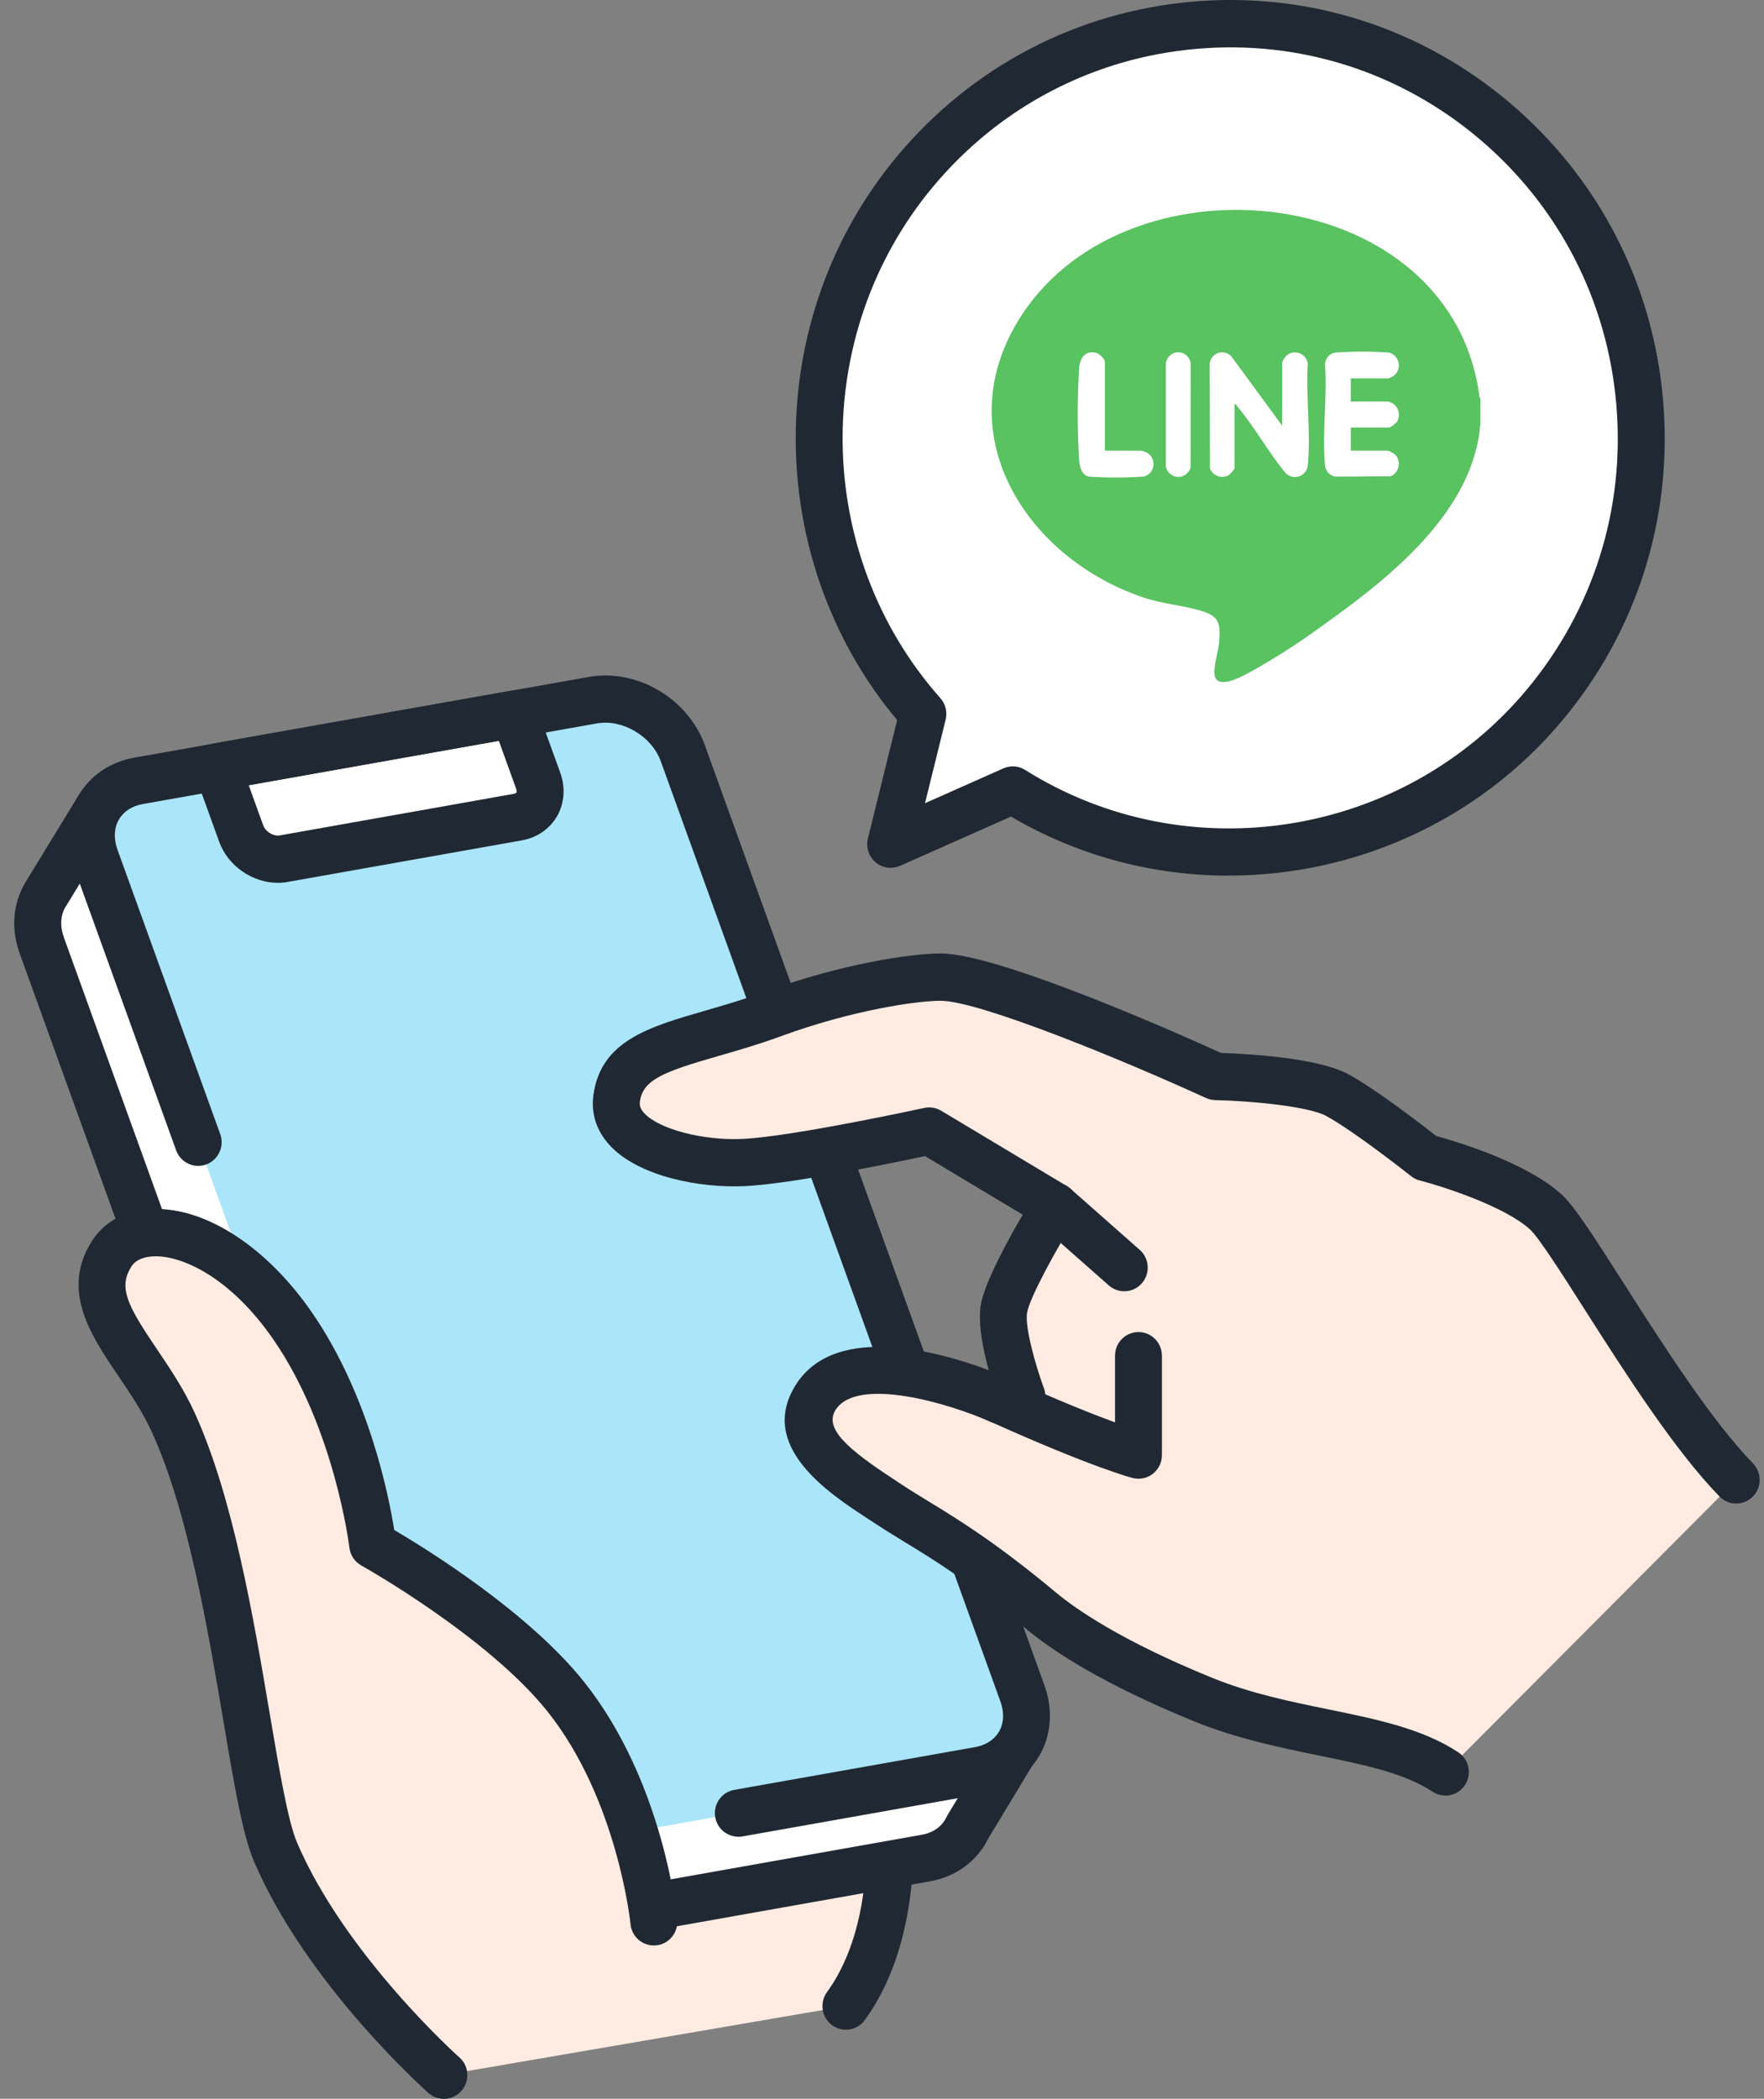 <svg width="95" height="113" viewBox="0 0 95 113" fill="none" xmlns="http://www.w3.org/2000/svg">
<rect x="0" y="0" width="95" height="113" fill="#808080" stroke="none"/>
<path d="M18.365 92.052L16.445 93.422L21.274 107.648L23.901 111.724L45.557 108.008C50.369 101.384 46.46 88.78 46.46 88.78L18.365 92.055V92.052Z" fill="#FFEBE1"/>
<path d="M23.905 112.996C23.49 112.996 23.086 112.793 22.844 112.418L20.216 108.343C20.159 108.256 20.115 108.161 20.079 108.063L15.25 93.837C15.069 93.303 15.257 92.714 15.715 92.386L17.636 91.016C17.809 90.892 18.011 90.816 18.22 90.79L46.315 87.519C46.918 87.449 47.485 87.82 47.665 88.402C47.831 88.94 51.708 101.697 46.575 108.761C46.164 109.328 45.373 109.452 44.81 109.037C44.247 108.623 44.124 107.827 44.536 107.259C48.163 102.264 46.294 93.197 45.529 90.172L18.83 93.284L17.942 93.917L22.414 107.092L24.955 111.033C25.334 111.622 25.168 112.411 24.584 112.793C24.371 112.931 24.132 113 23.898 113L23.905 112.996Z" fill="#202933"/>
<path d="M55.079 93.466L51.148 93.066L33.881 45.285C33.185 43.354 31.012 42.075 29.034 42.424L8.049 46.15L5.346 43.42L2.411 48.226C1.982 48.978 1.892 49.931 2.245 50.902L6.367 62.31L11.738 77.175L20.538 101.523C21.234 103.453 23.407 104.733 25.385 104.384L49.856 100.039C50.925 99.85 51.715 99.221 52.108 98.382L55.075 93.466H55.079Z" fill="white"/>
<path d="M24.71 105.714C22.404 105.714 20.159 104.191 19.354 101.959L1.061 51.338C0.599 50.055 0.683 48.742 1.296 47.633C1.311 47.608 1.325 47.582 1.339 47.557L4.274 42.751C4.476 42.42 4.819 42.198 5.201 42.155C5.588 42.107 5.97 42.245 6.241 42.518L8.482 44.779L28.817 41.169C31.412 40.708 34.159 42.325 35.069 44.849L52.065 91.881L55.205 92.201C55.638 92.245 56.017 92.51 56.209 92.899C56.403 93.292 56.382 93.754 56.158 94.128L53.22 98.992C52.624 100.207 51.48 101.046 50.076 101.294L25.605 105.638C25.309 105.693 25.009 105.718 24.71 105.718V105.714ZM3.512 48.855C3.252 49.309 3.227 49.88 3.436 50.462L21.729 101.086C22.216 102.439 23.793 103.373 25.168 103.13L49.639 98.785C50.264 98.676 50.733 98.338 50.971 97.836C50.989 97.796 51.011 97.756 51.033 97.72L52.96 94.531L51.026 94.335C50.542 94.288 50.13 93.964 49.964 93.503L32.697 45.721C32.21 44.369 30.633 43.434 29.258 43.678L8.273 47.404C7.865 47.477 7.45 47.343 7.158 47.052L5.584 45.463L3.512 48.858V48.855Z" fill="#202933"/>
<path d="M36.772 40.555C36.076 38.625 33.903 37.345 31.925 37.694L7.454 42.038C5.476 42.391 4.436 44.242 5.133 46.172L10.669 61.496L14.625 72.446L23.425 96.793C24.122 98.724 26.294 100.003 28.272 99.654L52.744 95.31C54.721 94.957 55.761 93.107 55.064 91.176L36.772 40.552V40.555Z" fill="#ABE5FA"/>
<path d="M27.89 43.994L15.279 46.234C14.344 46.401 13.319 45.794 12.99 44.881L11.691 41.289L27.688 38.45L28.987 42.042C29.315 42.955 28.825 43.827 27.89 43.994Z" fill="white"/>
<path d="M14.968 47.532C13.604 47.532 12.279 46.634 11.803 45.318L10.504 41.726C10.377 41.373 10.41 40.98 10.597 40.653C10.785 40.326 11.103 40.101 11.471 40.035L27.467 37.196C28.074 37.087 28.666 37.432 28.875 38.014L30.174 41.606C30.459 42.398 30.398 43.253 30.001 43.943C29.608 44.627 28.918 45.103 28.11 45.245L15.499 47.484C15.322 47.517 15.145 47.532 14.968 47.532ZM13.395 42.278L14.178 44.445C14.297 44.779 14.726 45.038 15.062 44.98L27.673 42.74C27.745 42.729 27.796 42.7 27.814 42.671C27.832 42.642 27.835 42.573 27.799 42.475L26.865 39.886L13.395 42.278Z" fill="#202933"/>
<path d="M39.761 98.891C39.158 98.891 38.627 98.458 38.519 97.84C38.396 97.15 38.858 96.488 39.544 96.368L52.527 94.063C53.101 93.961 53.552 93.663 53.805 93.227C54.065 92.772 54.09 92.201 53.88 91.616L35.588 40.992C35.101 39.639 33.524 38.705 32.149 38.949L7.677 43.293C7.103 43.395 6.652 43.693 6.4 44.129C6.14 44.584 6.115 45.154 6.324 45.74L11.861 61.063C12.099 61.725 11.759 62.452 11.106 62.696C10.449 62.936 9.727 62.594 9.486 61.936L3.949 46.612C3.483 45.329 3.581 43.958 4.212 42.86C4.844 41.762 5.916 41.028 7.237 40.792L31.708 36.447C34.303 35.986 37.05 37.603 37.96 40.126L56.252 90.751C56.717 92.034 56.62 93.405 55.988 94.503C55.357 95.601 54.285 96.335 52.964 96.571L39.981 98.876C39.905 98.891 39.833 98.894 39.761 98.894V98.891Z" fill="#202933"/>
<path d="M20.068 83.171C20.068 83.171 19.296 76.517 15.77 71.406C12.113 66.102 7.41 65.324 6.021 67.49C4.176 70.363 7.612 72.824 9.331 76.579C12.611 83.767 13.438 96.447 14.842 99.716C17.596 106.132 23.905 111.72 23.905 111.72L35.213 103.471C35.213 103.471 34.535 96.462 30.481 91.361C27.067 87.068 20.068 83.167 20.068 83.167V83.171Z" fill="#FFEBE1"/>
<path d="M23.901 112.996C23.605 112.996 23.306 112.891 23.068 112.68C22.801 112.444 16.513 106.823 13.68 100.225C13.07 98.807 12.611 96.102 12.034 92.677C11.178 87.628 10.11 81.338 8.183 77.114C7.681 76.012 7.002 75.013 6.349 74.046C4.895 71.9 3.249 69.468 4.963 66.8C5.656 65.724 6.844 65.117 8.305 65.091C11.157 65.04 14.402 67.185 16.809 70.679C19.859 75.103 20.938 80.52 21.23 82.374C22.992 83.411 28.467 86.799 31.467 90.569C35.708 95.902 36.44 103.05 36.469 103.351C36.538 104.049 36.029 104.675 35.336 104.74C34.643 104.809 34.022 104.297 33.957 103.599C33.946 103.475 33.242 96.869 29.496 92.161C26.28 88.119 19.527 84.323 19.458 84.287C19.101 84.087 18.863 83.727 18.816 83.323C18.809 83.261 18.029 76.914 14.734 72.137C12.42 68.778 9.839 67.618 8.345 67.64C7.923 67.647 7.363 67.749 7.082 68.185C6.349 69.327 6.873 70.305 8.435 72.617C9.114 73.62 9.886 74.758 10.478 76.052C12.546 80.582 13.644 87.053 14.524 92.252C15.055 95.379 15.513 98.08 16.001 99.218C18.607 105.286 24.677 110.721 24.739 110.772C25.262 111.237 25.313 112.04 24.851 112.567C24.602 112.855 24.252 113 23.901 113V112.996Z" fill="#202933"/>
<path d="M83.246 65.244C81.311 63.488 76.775 62.321 76.775 62.321C76.775 62.321 73.685 59.87 72.032 58.965C70.379 58.06 65.474 57.955 65.474 57.955C65.474 57.955 53.794 52.607 50.657 52.603C49.192 52.603 45.586 53.137 41.645 54.581C37.151 56.228 33.592 56.268 33.206 59.132C32.867 61.659 37.195 62.721 40.046 62.586C42.894 62.452 50.04 60.888 50.04 60.888L56.822 64.953C56.822 64.953 54.314 68.996 54.068 70.464C53.819 71.929 55.039 75.183 55.039 75.183L53.837 75.372C53.837 75.372 46.066 71.886 43.94 75.209C42.396 77.626 45.85 79.648 47.842 80.964C49.834 82.28 51.885 83.225 56.097 86.733C57.555 87.948 60.247 89.645 64.81 91.503C69.628 93.463 74.699 93.321 77.85 95.4L93.515 79.677C89.613 75.67 84.704 66.56 83.253 65.244H83.246Z" fill="#FFEBE1"/>
<path d="M77.839 96.673C77.601 96.673 77.363 96.604 77.15 96.466C75.627 95.462 73.501 95.026 71.039 94.521C68.968 94.095 66.618 93.616 64.329 92.685C59.352 90.66 56.667 88.868 55.285 87.719C52.181 85.134 50.329 84.003 48.694 83.007C48.16 82.68 47.654 82.371 47.145 82.036L46.756 81.782C44.655 80.411 40.746 77.863 42.876 74.533C45.038 71.152 50.762 72.835 53.249 73.773C52.935 72.631 52.657 71.232 52.819 70.261C53.022 69.069 54.256 66.807 55.079 65.4L49.816 62.245C48.131 62.605 42.616 63.746 40.104 63.862C37.671 63.979 34.354 63.332 32.82 61.645C32.123 60.878 31.824 59.951 31.957 58.969C32.351 56.035 34.96 55.286 37.981 54.414C38.963 54.13 40.071 53.81 41.215 53.392C45.334 51.883 49.116 51.334 50.657 51.334C53.816 51.334 63.774 55.788 65.763 56.693C67.04 56.733 70.949 56.926 72.638 57.849C74.129 58.667 76.612 60.583 77.348 61.161C78.446 61.463 82.196 62.583 84.091 64.302C84.766 64.917 85.704 66.367 87.444 69.09C89.548 72.384 92.165 76.485 94.406 78.79C94.893 79.292 94.886 80.099 94.388 80.59C93.89 81.08 93.089 81.073 92.602 80.571C90.176 78.081 87.483 73.86 85.318 70.465C84.109 68.567 82.856 66.607 82.398 66.193C81.005 64.928 77.641 63.862 76.46 63.557C76.291 63.514 76.129 63.434 75.991 63.324C75.962 63.299 72.967 60.929 71.425 60.085C70.473 59.565 67.354 59.271 65.445 59.231C65.275 59.227 65.106 59.187 64.95 59.118C60.529 57.093 52.74 53.883 50.657 53.883C49.347 53.883 45.861 54.399 42.078 55.784C40.851 56.235 39.696 56.566 38.674 56.861C35.74 57.704 34.617 58.136 34.462 59.311C34.441 59.478 34.452 59.667 34.686 59.925C35.477 60.794 37.855 61.419 39.988 61.321C42.699 61.194 49.701 59.667 49.773 59.653C50.087 59.584 50.412 59.638 50.686 59.802L57.468 63.866C57.761 64.041 57.97 64.328 58.049 64.659C58.129 64.99 58.075 65.342 57.894 65.633C56.909 67.225 55.454 69.843 55.313 70.683C55.184 71.45 55.779 73.555 56.219 74.74C56.353 75.1 56.32 75.5 56.129 75.831C55.938 76.161 55.609 76.387 55.234 76.449L54.032 76.638C53.79 76.674 53.545 76.641 53.321 76.543C51.108 75.554 46.16 74.093 45.002 75.907C44.363 76.907 45.666 78.034 48.131 79.644L48.532 79.91C49.004 80.222 49.492 80.517 50.004 80.833C51.628 81.826 53.65 83.058 56.894 85.763C57.912 86.61 60.352 88.329 65.275 90.333C67.347 91.176 69.48 91.612 71.541 92.034C74.143 92.569 76.605 93.07 78.532 94.343C79.117 94.728 79.279 95.517 78.897 96.106C78.655 96.48 78.251 96.68 77.839 96.68V96.673Z" fill="#202933"/>
<path d="M61.312 79.615C61.211 79.615 61.11 79.604 61.009 79.579C60.926 79.557 58.872 79.033 53.318 76.536C52.679 76.249 52.394 75.496 52.679 74.856C52.964 74.216 53.711 73.925 54.346 74.213C57.057 75.434 58.898 76.161 60.049 76.583V72.991C60.049 72.29 60.616 71.719 61.312 71.719C62.009 71.719 62.575 72.29 62.575 72.991V78.343C62.575 78.735 62.399 79.103 62.092 79.346C61.868 79.524 61.594 79.615 61.312 79.615Z" fill="#202933"/>
<path d="M60.547 69.523C60.251 69.523 59.955 69.418 59.713 69.207L55.981 65.913C55.458 65.451 55.404 64.644 55.866 64.117C56.324 63.59 57.125 63.535 57.649 64.001L61.381 67.295C61.904 67.756 61.958 68.563 61.496 69.091C61.247 69.378 60.897 69.523 60.547 69.523Z" fill="#202933"/>
<path d="M80.499 6.516C71.14 -1.417 57.165 -0.21 49.289 9.22C42.103 17.822 42.475 30.288 49.701 38.432L47.968 45.452L54.537 42.533C63.741 48.313 75.999 46.557 83.185 37.956C91.064 28.529 89.862 14.452 80.503 6.516H80.499Z" fill="white"/>
<path d="M66.177 47.146C62.146 47.146 58.093 46.11 54.447 43.965L48.477 46.616C48.037 46.812 47.525 46.739 47.153 46.427C46.785 46.114 46.626 45.616 46.741 45.147L48.315 38.77C41.049 30.085 41.013 17.15 48.322 8.403C52.35 3.582 57.999 0.63 64.232 0.088C70.462 -0.45 76.529 1.484 81.315 5.542C86.101 9.599 89.032 15.288 89.566 21.567C90.1 27.842 88.18 33.953 84.152 38.774C79.579 44.245 72.912 47.143 66.177 47.143V47.146ZM54.537 41.261C54.772 41.261 55.003 41.326 55.205 41.453C63.954 46.95 75.565 45.092 82.217 37.138C85.809 32.837 87.527 27.387 87.047 21.789C86.57 16.19 83.954 11.111 79.687 7.494C75.417 3.877 70.007 2.146 64.449 2.63C58.89 3.109 53.848 5.745 50.257 10.042C43.608 18 43.774 29.841 50.643 37.589C50.921 37.901 51.029 38.334 50.928 38.745L49.816 43.245L54.029 41.373C54.191 41.3 54.364 41.264 54.537 41.264V41.261Z" fill="#202933"/>
<path d="M79.727 21.463V22.76C79.407 27.514 74.836 31.113 71.273 33.646C69.991 34.593 68.648 35.455 67.254 36.225C66.829 36.445 65.478 37.2 65.403 36.276C65.363 35.797 65.629 35.031 65.664 34.514C65.727 33.584 65.664 33.187 64.738 32.903C63.717 32.589 62.608 32.522 61.528 32.153C55.199 29.991 50.915 23.253 55.025 16.963C60.889 7.986 78.207 9.846 79.679 21.381L79.727 21.463ZM59.502 24.265V19.465C59.502 19.324 59.191 19.036 59.042 18.997C58.444 18.837 58.157 19.288 58.115 19.826C58.016 21.47 58.016 23.118 58.115 24.761C58.138 25.112 58.249 25.598 58.659 25.664C59.645 25.729 60.635 25.726 61.621 25.655C61.752 25.617 61.868 25.541 61.957 25.437C62.045 25.333 62.101 25.204 62.118 25.069C62.135 24.933 62.112 24.794 62.052 24.671C61.992 24.549 61.897 24.446 61.78 24.377C61.682 24.333 61.581 24.297 61.479 24.266L59.502 24.265ZM63.287 18.985C63.156 19.021 63.039 19.096 62.95 19.2C62.861 19.303 62.804 19.431 62.786 19.567V25.123C62.817 25.276 62.898 25.413 63.015 25.514C63.133 25.614 63.28 25.672 63.434 25.677C63.588 25.683 63.74 25.636 63.864 25.544C63.988 25.452 64.078 25.321 64.119 25.171L64.123 19.569C64.112 19.473 64.081 19.38 64.031 19.297C63.981 19.214 63.915 19.143 63.836 19.088C63.756 19.032 63.667 18.995 63.572 18.978C63.477 18.96 63.38 18.963 63.287 18.987M69.05 22.916L66.329 19.208C66.244 19.107 66.132 19.034 66.006 18.997C65.88 18.96 65.746 18.96 65.621 18.999C65.496 19.037 65.384 19.111 65.3 19.213C65.216 19.314 65.163 19.438 65.148 19.569L65.159 25.215C65.196 25.311 65.253 25.398 65.326 25.47C65.398 25.542 65.486 25.598 65.582 25.633C65.678 25.667 65.78 25.681 65.882 25.672C65.984 25.664 66.082 25.633 66.171 25.583C66.297 25.485 66.403 25.363 66.484 25.224V21.774C66.605 21.743 66.57 21.802 66.601 21.84C67.534 22.94 68.302 24.336 69.227 25.46C69.324 25.565 69.449 25.638 69.587 25.669C69.726 25.7 69.87 25.688 70.001 25.634C70.132 25.581 70.244 25.488 70.323 25.369C70.4 25.25 70.441 25.11 70.438 24.967C70.597 23.262 70.318 21.304 70.433 19.573C70.413 19.449 70.361 19.333 70.283 19.236C70.204 19.139 70.102 19.065 69.986 19.02C69.87 18.976 69.744 18.963 69.622 18.984C69.5 19.004 69.385 19.056 69.289 19.136C69.183 19.244 69.102 19.374 69.05 19.517L69.05 22.916ZM72.746 20.372H74.773C74.87 20.336 74.963 20.292 75.053 20.24C75.159 20.16 75.24 20.051 75.287 19.927C75.334 19.803 75.346 19.667 75.321 19.537C75.296 19.406 75.235 19.285 75.145 19.187C75.055 19.089 74.94 19.019 74.813 18.984C73.847 18.913 72.877 18.913 71.911 18.984C71.76 19.006 71.621 19.083 71.52 19.198C71.418 19.314 71.361 19.463 71.357 19.617C71.487 21.349 71.194 23.315 71.357 25.018C71.362 25.18 71.425 25.334 71.534 25.453C71.642 25.572 71.79 25.647 71.949 25.665L74.904 25.641C75.007 25.594 75.097 25.524 75.168 25.435C75.239 25.347 75.289 25.243 75.314 25.133C75.338 25.022 75.337 24.906 75.31 24.796C75.283 24.686 75.231 24.583 75.159 24.496C75.033 24.386 74.883 24.306 74.722 24.263H72.747V23.019H74.826C74.983 22.946 75.122 22.839 75.235 22.706C75.329 22.547 75.359 22.357 75.32 22.176C75.281 21.995 75.175 21.835 75.024 21.73C74.943 21.688 74.86 21.651 74.775 21.619H72.746V20.372Z" fill="#59C261"/>
</svg>
